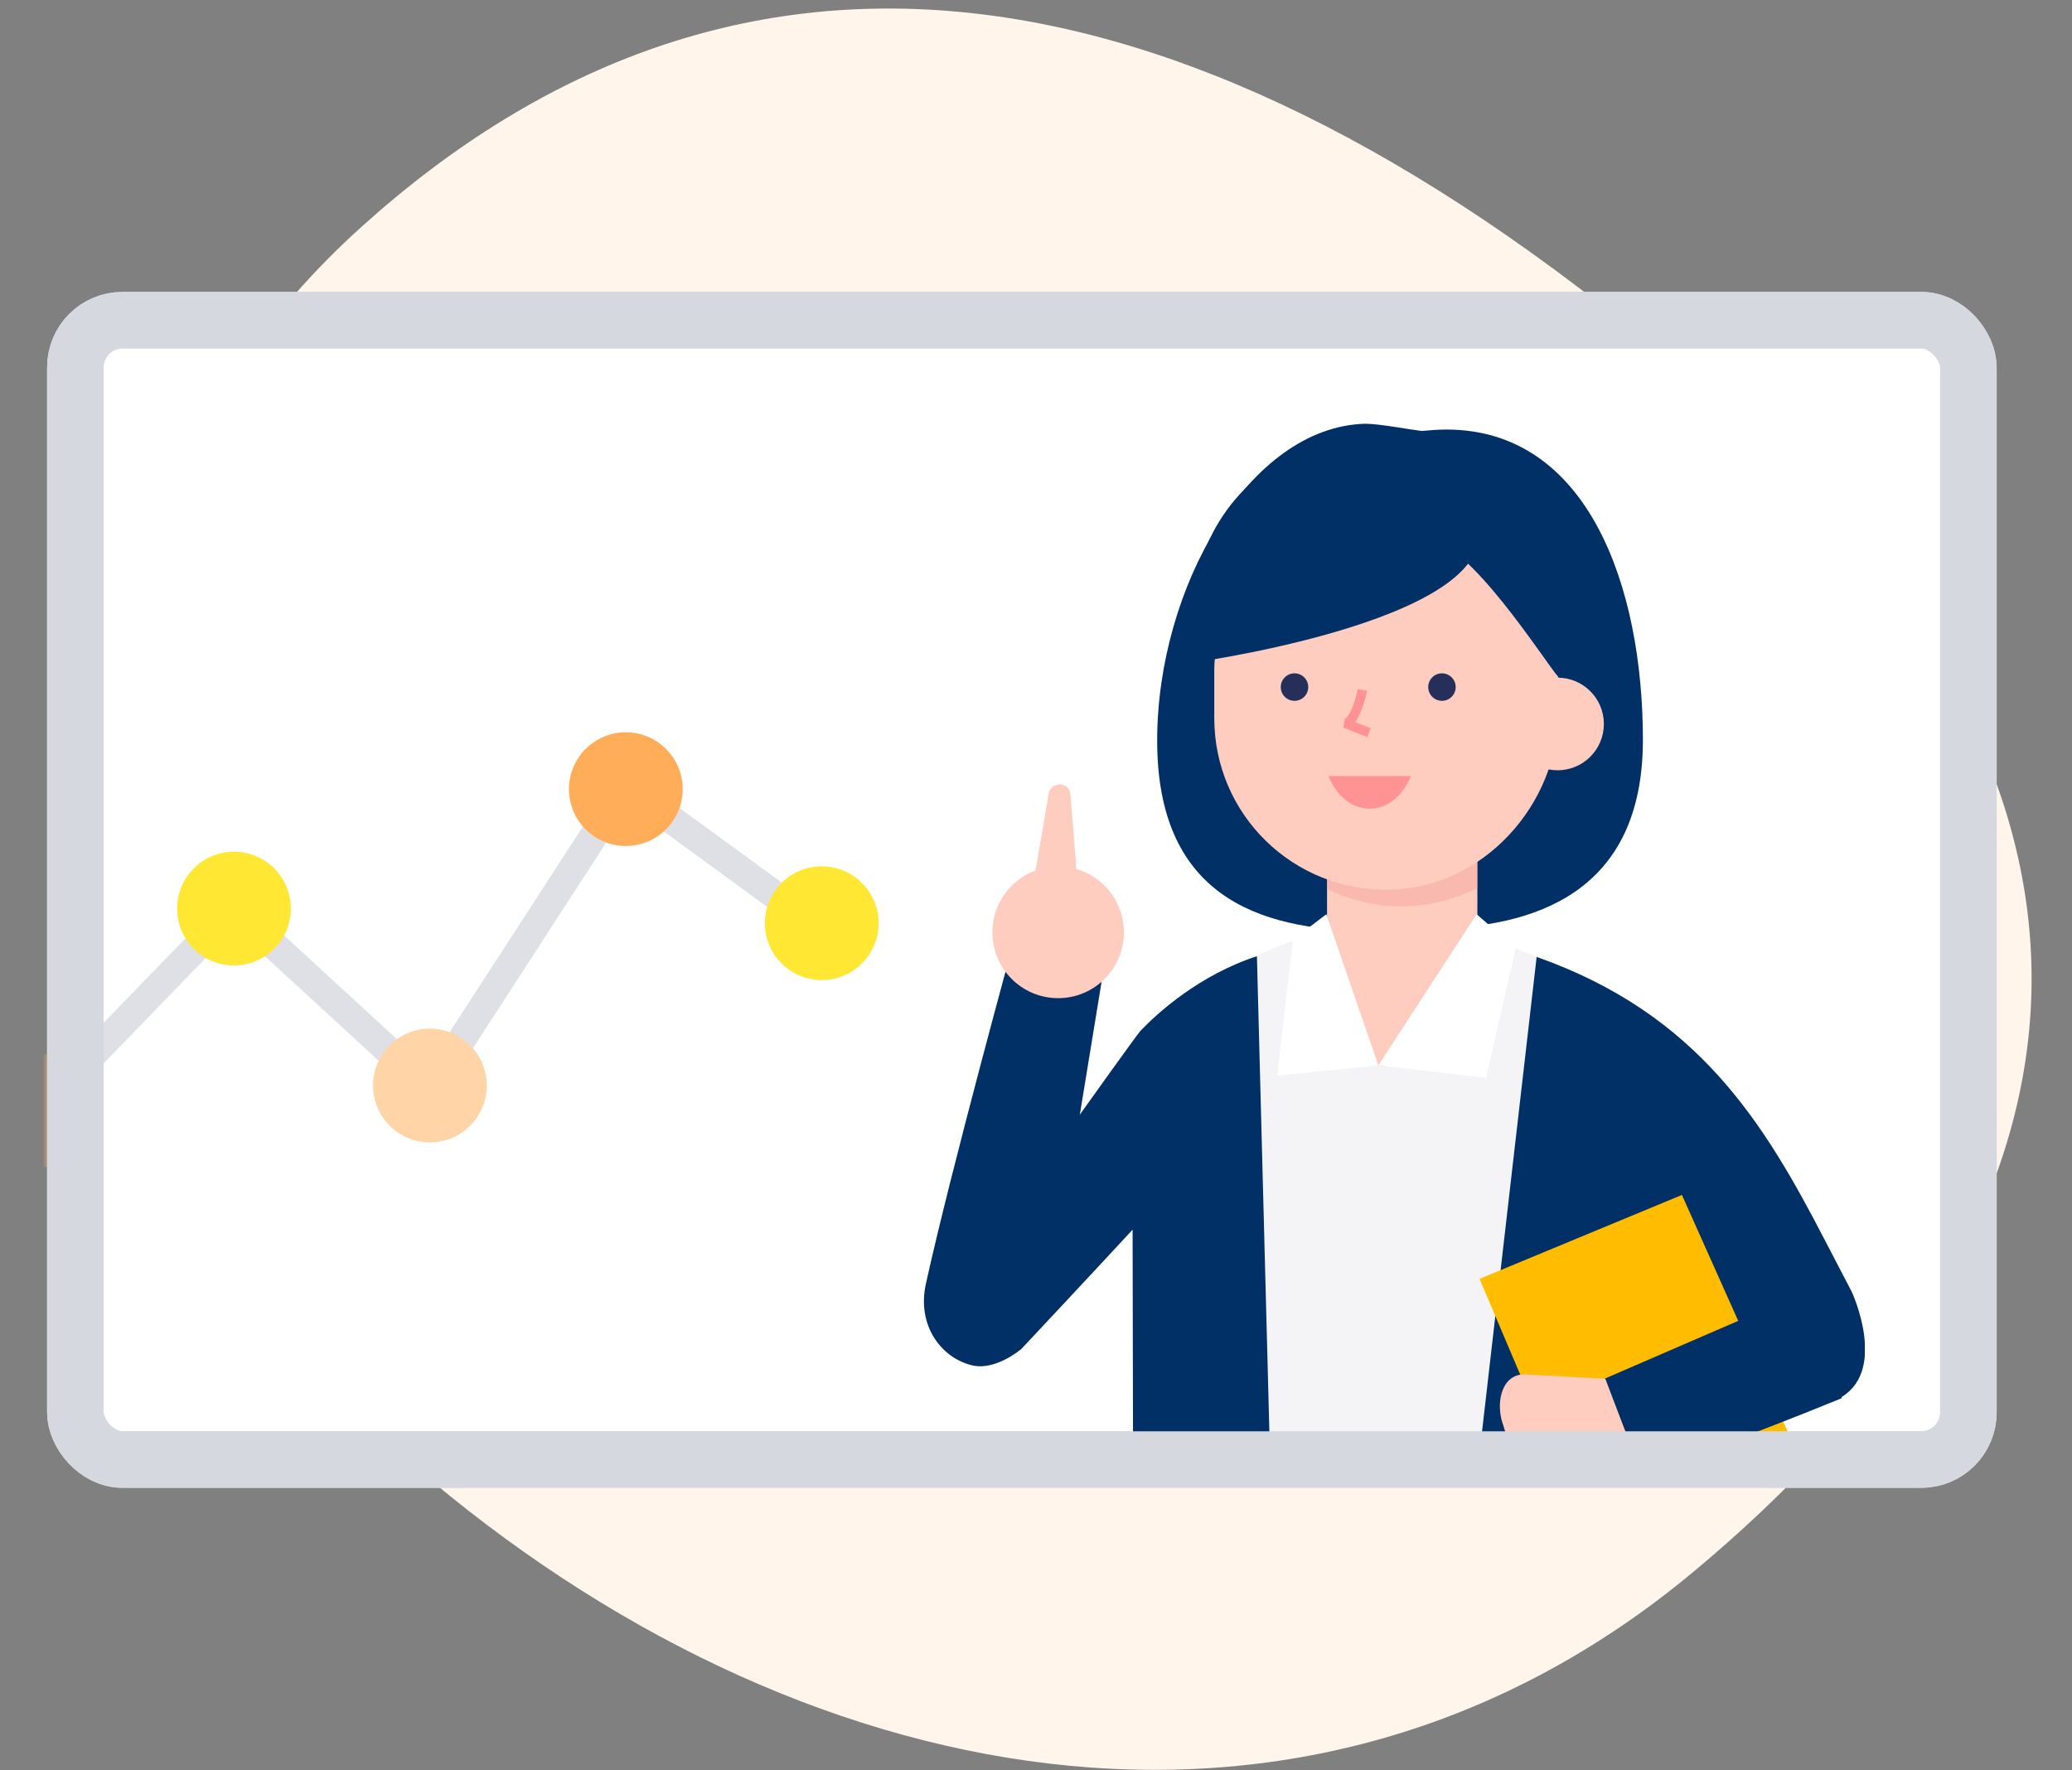 <svg width="220" height="188" viewBox="0 0 220 188" fill="none" xmlns="http://www.w3.org/2000/svg">
<rect x="0" y="0" width="220" height="188" fill="#808080" stroke="none"/>
<path d="M43.944 155.668C84.31 190.486 138.274 201.377 179.633 167.06C220.993 132.742 233.908 87.096 179.97 40.571C126.031 -5.955 78.055 -11.681 38.381 24.09C-1.293 59.861 3.578 120.849 43.944 155.668Z" fill="#FFF5EB"/>
<rect x="8" y="34" width="201" height="121" rx="5" fill="white" stroke="#D6D8E0" stroke-width="6"/>
<mask id="mask0" mask-type="alpha" maskUnits="userSpaceOnUse" x="5" y="31" width="207" height="127">
<rect x="8" y="34" width="201" height="121" rx="5" fill="white" stroke="#D6D8E0" stroke-width="6"/>
</mask>
<g mask="url(#mask0)">
<g opacity="0.8">
<path d="M4.039 117.961L24.842 96.487L45.645 115.612L66.447 83.5L87 98.5" stroke="#D6D8E0" stroke-width="3"/>
<circle cx="4.039" cy="117.96" r="6.039" fill="#FFB160"/>
<circle cx="24.842" cy="96.487" r="6.039" fill="#FFE100"/>
<circle cx="45.645" cy="115.277" r="6.039" fill="#FFC990"/>
<circle cx="66.447" cy="83.803" r="6.039" fill="#FF9930"/>
<circle cx="87.25" cy="98.04" r="6.039" fill="#FFE100"/>
</g>
</g>
<g clip-path="url(#clip0)">
<path d="M153.564 45.615C152.72 45.615 151.799 45.691 150.955 45.768C149.65 45.615 146.427 45 144.969 45C132.612 45.307 122.866 62.44 122.866 78.651C122.866 94.784 133.15 98.856 145.583 98.856C146.887 98.856 148.115 98.703 149.343 98.472C150.034 98.549 150.725 98.626 151.415 98.626C163.081 98.626 174.439 94.708 174.439 78.574C174.439 62.286 168.606 45.615 153.564 45.615Z" fill="#003066"/>
<path d="M147.194 98.242C170.985 98.242 180.425 117.91 180.425 117.91L173.211 169H120.333L121.254 112.301C121.254 112.224 130.003 98.242 147.194 98.242Z" fill="#F4F4F7"/>
<path d="M147.117 113.223L148.883 113.146C153.257 113.146 156.864 108.536 156.864 104.08V89.867H140.901V104.08C140.901 108.536 142.666 113.223 147.117 113.223Z" fill="#FFCCC0"/>
<path opacity="0.5" d="M140.901 94.4C143.434 95.629 146.196 96.321 149.19 96.244C151.952 96.167 154.485 95.476 156.864 94.323V89.79H140.901V94.4Z" fill="#F4A79D"/>
<path d="M165.46 71.89V75.654C165.46 85.488 157.401 94.323 147.578 94.477C137.294 94.708 128.929 86.487 128.929 76.269V71.198C128.929 63.516 135.145 57.292 142.82 57.292H151.492C155.866 57.292 164.078 70.353 165.46 71.89Z" fill="#FFCCC0"/>
<path d="M165.383 81.8C168.096 81.8 170.295 79.599 170.295 76.883C170.295 74.168 168.096 71.966 165.383 71.966C162.67 71.966 160.471 74.168 160.471 76.883C160.471 79.599 162.67 81.8 165.383 81.8Z" fill="#FFCCC0"/>
<path d="M144.662 73.272C144.662 73.272 143.971 76.73 142.82 76.806L145.352 77.805" stroke="#FF9393" stroke-width="1.01" stroke-miterlimit="10" stroke-linejoin="bevel"/>
<path d="M149.803 82.415C149.803 82.415 148.576 85.872 145.429 85.872C142.282 85.872 141.054 82.415 141.054 82.415" fill="#FF9393"/>
<path d="M153.104 74.425C153.909 74.425 154.562 73.771 154.562 72.965C154.562 72.159 153.909 71.505 153.104 71.505C152.298 71.505 151.645 72.159 151.645 72.965C151.645 73.771 152.298 74.425 153.104 74.425Z" fill="#262F59"/>
<path d="M137.447 74.425C138.253 74.425 138.906 73.771 138.906 72.965C138.906 72.159 138.253 71.505 137.447 71.505C136.642 71.505 135.989 72.159 135.989 72.965C135.989 73.771 136.642 74.425 137.447 74.425Z" fill="#262F59"/>
<path d="M156.787 97.089L146.35 113.146L157.785 114.452L160.932 100.7L156.787 97.089Z" fill="white"/>
<path d="M146.35 113.146L140.824 97.089L137.294 99.778L135.606 114.222L146.35 113.146Z" fill="white"/>
<path d="M120.333 169H135.222L133.457 101.545C127.317 103.543 122.866 107.614 121.101 109.458C120.794 109.766 114.654 118.37 114.654 118.37L116.956 104.311L107.9 99.01C107.9 99.01 100.993 124.132 98.307 136.348C97.309 140.881 100.072 144.338 103.372 145.03C104.984 145.337 106.903 144.492 108.437 143.263C108.514 143.186 116.649 134.504 120.256 130.586L120.333 169Z" fill="#003066"/>
<path d="M196.619 137.193L193.779 131.739C187.332 119.292 180.348 107.691 163.157 101.622L155.406 169H173.211L174.362 152.636L177.739 128.512L189.174 148.948L195.007 148.641C200.686 145.952 196.619 137.193 196.619 137.193Z" fill="#003066"/>
<path d="M178.583 126.898L157.094 135.81L169.527 165.082L191.323 155.402L178.583 126.898Z" fill="#FFBC00"/>
<path d="M170.371 146.413L192.551 136.809C195.084 136.118 195.544 148.487 195.544 148.487C185.26 152.713 174.362 156.554 174.362 156.554L170.371 146.413Z" fill="#003066"/>
<path d="M114.654 96.859L113.656 84.336C113.579 83.798 113.272 83.414 112.735 83.337C112.121 83.183 111.431 83.644 111.354 84.259L109.819 93.248L114.654 96.859Z" fill="#FFCCC0"/>
<path d="M112.351 106.001C116.209 106.001 119.335 102.871 119.335 99.01C119.335 95.149 116.209 92.019 112.351 92.019C108.494 92.019 105.368 95.149 105.368 99.01C105.368 102.871 108.494 106.001 112.351 106.001Z" fill="#FFCCC0"/>
<path d="M127.24 70.276C127.24 70.276 164.615 64.975 155.636 53.22C144.048 38.009 122.712 52.375 127.24 70.276Z" fill="#003066"/>
<path d="M170.448 146.413L174.285 156.554L164.232 159.166C161.315 159.704 161.546 157.86 160.932 155.709L159.627 151.406C158.783 149.178 159.32 146.105 161.699 145.952L170.448 146.413Z" fill="#FFCCC0"/>
</g>
<rect x="8" y="34" width="201" height="121" rx="5" stroke="#D6D8E0" stroke-width="6"/>
<defs>
<clipPath id="clip0">
<rect width="100" height="110" fill="white" transform="translate(98 45)"/>
</clipPath>
</defs>
</svg>
